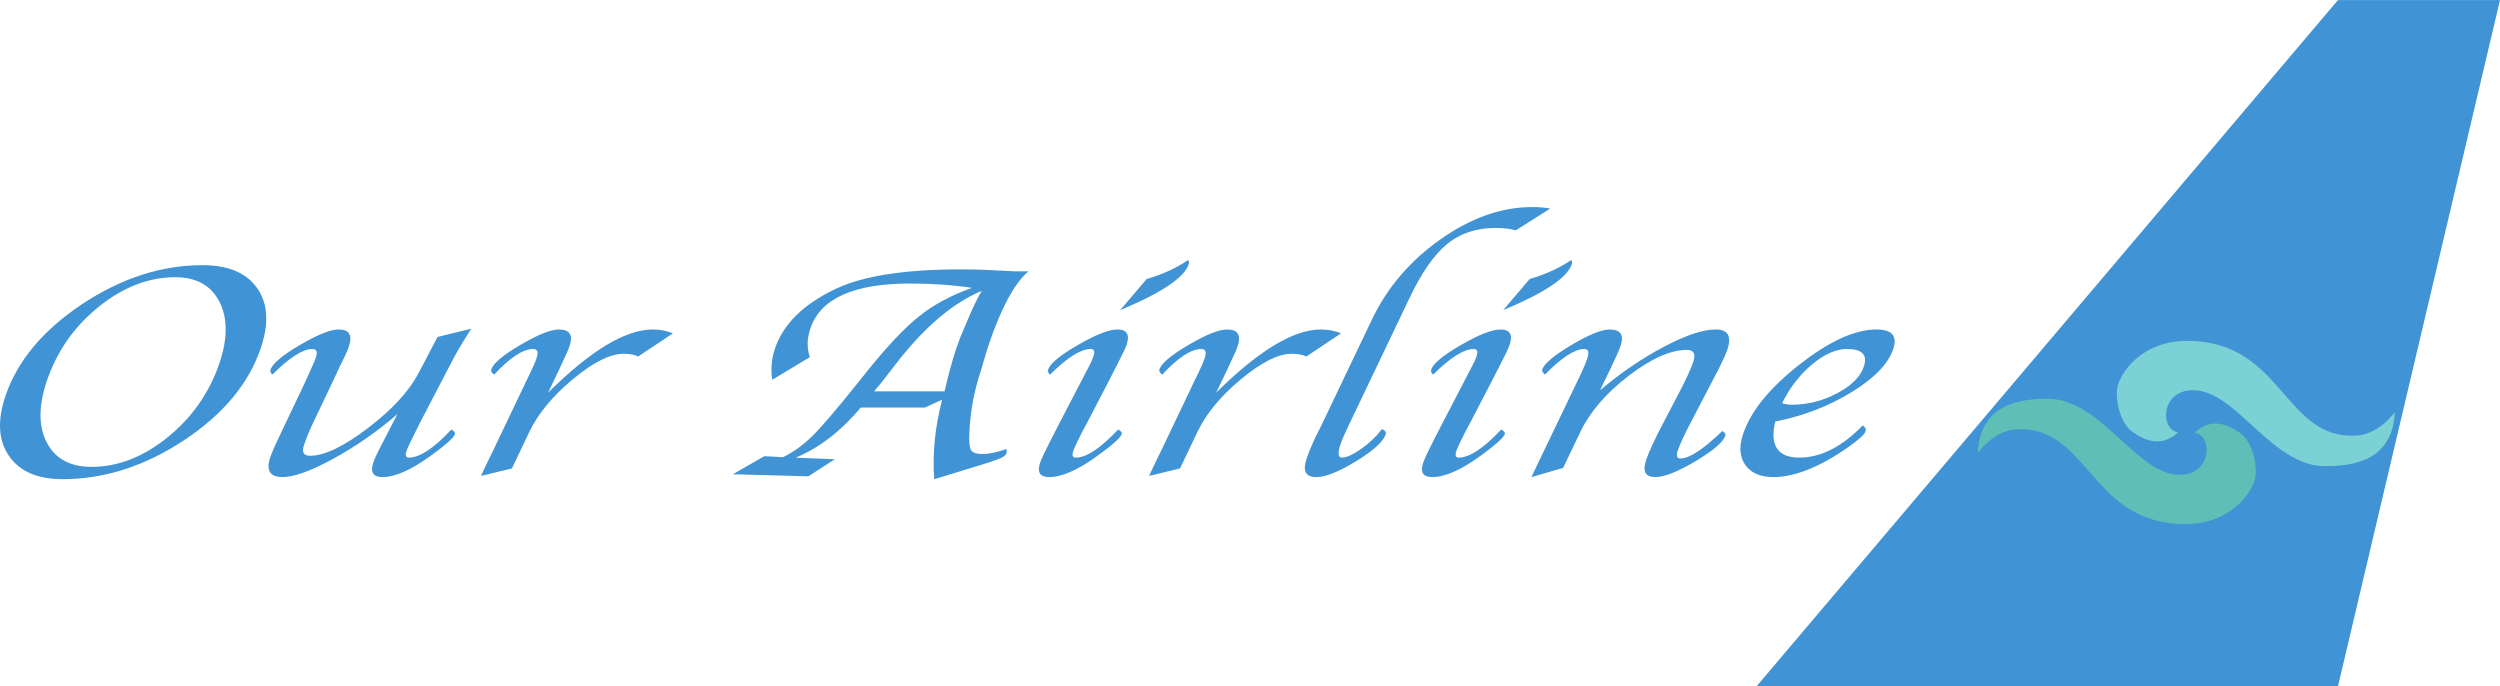 <?xml version="1.0" encoding="UTF-8"?>
<svg xmlns="http://www.w3.org/2000/svg" xmlns:xlink="http://www.w3.org/1999/xlink" width="176pt" height="48.31pt" viewBox="0 0 176 48.31" version="1.1">
<defs>
<clipPath id="clip1">
  <path d="M 123 0 L 176 0 L 176 48.309 L 123 48.309 Z M 123 0 "/>
</clipPath>
</defs>
<g id="surface1">
<g clip-path="url(#clip1)" clip-rule="nonzero">
<path style=" stroke:none;fill-rule:nonzero;fill:rgb(25.108%,57.564%,83.414%);fill-opacity:1;" d="M 123.668 48.309 L 164.594 0.004 L 176 0.004 L 164.594 48.309 L 123.668 48.309 "/>
</g>
<path style=" stroke:none;fill-rule:nonzero;fill:rgb(48.114%,81.873%,83.176%);fill-opacity:1;" d="M 168.598 29.004 C 168.438 32.5 165.578 32.816 163.672 32.816 C 159.91 32.816 157.422 27.469 154.402 27.469 C 152.07 27.469 152.07 30.273 153.344 30.434 C 152.211 31.465 151.117 31.094 150.164 30.434 C 149.145 29.727 148.941 27.965 149.051 27.336 C 149.25 26.207 150.801 23.996 153.977 23.996 C 160.703 23.996 160.758 30.91 165.836 30.672 C 167.504 30.598 168.598 29.004 168.598 29.004 "/>
<path style=" stroke:none;fill-rule:nonzero;fill:rgb(37.057%,74.806%,71.588%);fill-opacity:1;" d="M 139.238 31.891 C 139.395 28.395 142.258 28.074 144.164 28.074 C 147.926 28.074 150.414 33.426 153.434 33.426 C 155.766 33.426 155.766 30.617 154.492 30.461 C 155.625 29.43 156.719 29.797 157.672 30.461 C 158.691 31.168 158.895 32.93 158.785 33.559 C 158.586 34.684 157.035 36.895 153.855 36.895 C 147.129 36.895 147.078 29.984 142 30.219 C 140.328 30.297 139.238 31.891 139.238 31.891 "/>
<path style=" stroke:none;fill-rule:nonzero;fill:rgb(25.108%,57.564%,83.414%);fill-opacity:1;" d="M 6.449 32.867 C 8.305 32.867 10.098 32.168 11.82 30.77 C 13.539 29.367 14.754 27.629 15.453 25.555 C 16.035 23.816 16.035 22.375 15.441 21.23 C 14.848 20.086 13.812 19.516 12.336 19.516 C 10.461 19.516 8.66 20.215 6.934 21.609 C 5.207 23.008 3.992 24.75 3.289 26.84 C 2.703 28.586 2.703 30.027 3.301 31.164 C 3.895 32.301 4.945 32.867 6.449 32.867 Z M 4.398 33.734 C 2.641 33.734 1.387 33.191 0.637 32.102 C -0.113 31.016 -0.199 29.617 0.375 27.902 C 1.211 25.418 3.012 23.258 5.766 21.422 C 8.523 19.586 11.355 18.668 14.262 18.668 C 16.062 18.668 17.344 19.207 18.102 20.281 C 18.859 21.355 18.949 22.758 18.363 24.492 C 17.52 27 15.715 29.168 12.953 30.996 C 10.191 32.82 7.336 33.734 4.398 33.734 "/>
<path style=" stroke:none;fill-rule:nonzero;fill:rgb(25.108%,57.564%,83.414%);fill-opacity:1;" d="M 27.977 29.156 C 26.539 30.391 25.035 31.438 23.461 32.297 C 21.887 33.156 20.695 33.586 19.891 33.586 C 19 33.586 18.711 33.125 19.027 32.195 C 19.141 31.848 19.391 31.281 19.773 30.492 L 21.422 27.031 C 21.449 26.98 21.539 26.777 21.695 26.418 L 22.008 25.73 C 22.102 25.527 22.18 25.344 22.234 25.184 C 22.371 24.773 22.293 24.57 21.996 24.57 C 21.316 24.57 20.379 25.168 19.184 26.367 C 19.051 26.262 19.004 26.148 19.043 26.027 C 19.191 25.59 19.883 25.008 21.117 24.285 C 22.355 23.559 23.266 23.195 23.848 23.195 C 24.594 23.195 24.828 23.598 24.559 24.398 C 24.496 24.59 24.402 24.812 24.281 25.066 L 23.887 25.879 L 23.469 26.77 L 22.031 29.793 C 21.785 30.309 21.574 30.828 21.395 31.355 C 21.23 31.844 21.379 32.086 21.832 32.086 C 22.844 32.086 24.207 31.43 25.922 30.121 C 27.637 28.809 28.824 27.512 29.488 26.23 L 30.801 23.723 L 33.176 23.141 C 32.652 23.957 32.215 24.688 31.875 25.328 L 29.578 29.742 C 29.441 30.008 29.328 30.234 29.242 30.418 L 28.953 31 C 28.777 31.359 28.664 31.613 28.613 31.758 C 28.512 32.062 28.57 32.215 28.785 32.215 C 29.547 32.215 30.543 31.555 31.777 30.238 C 31.98 30.348 32.062 30.461 32.027 30.574 C 31.941 30.82 31.387 31.316 30.352 32.066 C 28.961 33.082 27.816 33.586 26.918 33.586 C 26.266 33.586 26.051 33.242 26.285 32.551 C 26.359 32.332 26.488 32.039 26.676 31.676 L 27.113 30.828 C 27.348 30.371 27.508 30.059 27.59 29.898 L 27.977 29.156 "/>
<path style=" stroke:none;fill-rule:nonzero;fill:rgb(25.108%,57.564%,83.414%);fill-opacity:1;" d="M 38.582 27.645 C 41.574 24.68 44.031 23.195 45.957 23.195 C 46.461 23.195 46.93 23.285 47.371 23.469 L 44.926 25.098 C 44.684 24.973 44.336 24.906 43.891 24.906 C 42.957 24.906 41.773 25.5 40.34 26.688 C 38.906 27.879 37.883 29.113 37.27 30.395 L 36.039 32.977 L 33.859 33.504 L 34.008 33.188 L 34.332 32.5 L 34.672 31.812 L 37.074 26.777 L 37.34 26.23 C 37.543 25.812 37.688 25.477 37.773 25.215 C 37.918 24.785 37.84 24.57 37.535 24.57 C 36.816 24.57 35.898 25.172 34.785 26.375 C 34.605 26.242 34.543 26.105 34.602 25.965 C 34.773 25.535 35.465 24.965 36.676 24.258 C 37.891 23.551 38.781 23.195 39.348 23.195 C 40.109 23.195 40.359 23.59 40.094 24.379 C 40.027 24.57 39.918 24.828 39.766 25.148 L 39.422 25.891 L 39 26.777 L 38.582 27.645 "/>
<path style=" stroke:none;fill-rule:nonzero;fill:rgb(25.108%,57.564%,83.414%);fill-opacity:1;" d="M 66.496 27.551 C 66.781 26.328 67.055 25.332 67.309 24.574 C 67.441 24.188 67.555 23.871 67.656 23.625 L 68.176 22.398 C 68.531 21.562 68.844 20.922 69.117 20.477 C 67.078 21.32 65.055 23.047 63.047 25.648 C 62.469 26.402 62.137 26.836 62.043 26.949 L 61.531 27.551 Z M 57.016 25.141 L 54.367 26.734 C 54.254 25.984 54.316 25.254 54.555 24.547 C 55.145 22.801 56.582 21.391 58.871 20.32 C 60.789 19.418 63.703 18.965 67.609 18.965 C 68.273 18.965 68.852 18.977 69.348 18.996 C 70.715 19.066 71.414 19.102 71.453 19.102 L 72.395 19.102 C 71.406 19.961 70.469 21.703 69.586 24.32 L 69.414 24.871 L 69.059 26.086 C 68.566 27.543 68.293 29.035 68.238 30.566 C 68.215 31.156 68.262 31.535 68.375 31.707 C 68.488 31.875 68.758 31.961 69.18 31.961 C 69.637 31.961 70.195 31.844 70.855 31.609 C 70.879 31.73 70.879 31.828 70.852 31.906 C 70.793 32.082 70.566 32.234 70.172 32.359 L 69.461 32.605 L 65.77 33.734 C 65.637 31.953 65.82 30.086 66.328 28.133 L 65.113 28.691 L 60.598 28.691 C 59.215 30.344 57.688 31.52 56.016 32.223 L 58.766 32.328 L 56.906 33.535 L 51.59 33.387 L 53.805 32.117 L 55.129 32.184 C 55.859 31.828 56.543 31.336 57.191 30.695 C 57.836 30.059 58.891 28.824 60.359 26.996 L 61.059 26.117 C 62.48 24.352 63.699 23.062 64.715 22.258 C 65.73 21.449 66.965 20.785 68.426 20.266 C 67.086 20.062 65.637 19.961 64.074 19.961 C 60.102 19.961 57.762 21.012 57.051 23.121 C 56.809 23.84 56.797 24.512 57.016 25.141 "/>
<path style=" stroke:none;fill-rule:nonzero;fill:rgb(25.108%,57.564%,83.414%);fill-opacity:1;" d="M 78.859 21.832 L 80.727 19.641 C 81.84 19.316 82.816 18.871 83.652 18.301 C 83.711 18.398 83.719 18.5 83.684 18.605 C 83.367 19.551 81.758 20.625 78.859 21.832 Z M 78.719 30.238 C 78.922 30.348 79.008 30.457 78.969 30.562 C 78.887 30.816 78.328 31.316 77.293 32.066 C 75.902 33.082 74.758 33.586 73.863 33.586 C 73.207 33.586 72.996 33.246 73.227 32.562 C 73.324 32.273 73.758 31.387 74.527 29.902 L 76.02 27.031 L 76.398 26.301 L 76.703 25.719 C 76.828 25.473 76.922 25.266 76.977 25.098 C 77.098 24.746 77.031 24.57 76.781 24.57 C 76.086 24.57 75.133 25.172 73.922 26.375 C 73.793 26.258 73.75 26.137 73.789 26.016 C 73.934 25.586 74.633 25.008 75.887 24.285 C 77.141 23.559 78.066 23.195 78.668 23.195 C 79.34 23.195 79.555 23.559 79.309 24.293 C 79.262 24.434 79.129 24.723 78.906 25.16 L 78.547 25.867 C 78.52 25.922 78.375 26.207 78.113 26.723 L 76.543 29.742 L 76.18 30.418 C 75.84 31.086 75.629 31.535 75.555 31.758 C 75.453 32.062 75.516 32.215 75.738 32.215 C 76.488 32.215 77.48 31.555 78.719 30.238 "/>
<path style=" stroke:none;fill-rule:nonzero;fill:rgb(25.108%,57.564%,83.414%);fill-opacity:1;" d="M 85.617 27.645 C 88.609 24.68 91.066 23.195 92.992 23.195 C 93.496 23.195 93.969 23.285 94.406 23.469 L 91.965 25.098 C 91.719 24.973 91.371 24.906 90.926 24.906 C 89.992 24.906 88.809 25.5 87.375 26.688 C 85.941 27.879 84.918 29.113 84.305 30.395 L 83.074 32.977 L 80.895 33.504 L 81.043 33.188 L 81.367 32.5 L 81.707 31.812 L 84.109 26.777 L 84.375 26.23 C 84.578 25.812 84.723 25.477 84.809 25.215 C 84.957 24.785 84.875 24.57 84.57 24.57 C 83.852 24.57 82.934 25.172 81.82 26.375 C 81.641 26.242 81.578 26.105 81.637 25.965 C 81.809 25.535 82.5 24.965 83.715 24.258 C 84.926 23.551 85.816 23.195 86.383 23.195 C 87.145 23.195 87.395 23.59 87.129 24.379 C 87.066 24.57 86.957 24.828 86.801 25.148 L 86.457 25.891 L 86.035 26.777 L 85.617 27.645 "/>
<path style=" stroke:none;fill-rule:nonzero;fill:rgb(25.108%,57.564%,83.414%);fill-opacity:1;" d="M 97.289 30.203 C 97.516 30.305 97.602 30.43 97.551 30.586 C 97.379 31.094 96.688 31.719 95.469 32.469 C 94.258 33.215 93.32 33.586 92.664 33.586 C 91.922 33.586 91.691 33.164 91.977 32.32 C 92.148 31.805 92.367 31.281 92.629 30.742 L 93.094 29.805 L 96.609 22.445 C 97.688 20.203 99.297 18.332 101.438 16.828 C 103.582 15.328 105.719 14.578 107.852 14.578 C 108.371 14.578 108.801 14.613 109.137 14.684 L 106.711 16.215 C 106.328 16.102 105.855 16.047 105.289 16.047 C 103.945 16.047 102.816 16.418 101.898 17.16 C 100.98 17.906 100.098 19.164 99.25 20.938 L 95.02 29.793 C 94.691 30.477 94.477 30.965 94.375 31.262 C 94.164 31.895 94.195 32.215 94.473 32.215 C 94.801 32.215 95.262 32.004 95.848 31.586 C 96.434 31.172 96.914 30.711 97.289 30.203 "/>
<path style=" stroke:none;fill-rule:nonzero;fill:rgb(25.108%,57.564%,83.414%);fill-opacity:1;" d="M 105.824 21.832 L 107.691 19.641 C 108.805 19.316 109.781 18.871 110.621 18.301 C 110.676 18.398 110.688 18.5 110.652 18.605 C 110.336 19.551 108.727 20.625 105.824 21.832 Z M 105.688 30.238 C 105.891 30.348 105.973 30.457 105.938 30.562 C 105.852 30.816 105.293 31.316 104.262 32.066 C 102.871 33.082 101.727 33.586 100.828 33.586 C 100.176 33.586 99.965 33.246 100.195 32.562 C 100.289 32.273 100.723 31.387 101.492 29.902 L 102.984 27.031 L 103.363 26.301 L 103.668 25.719 C 103.797 25.473 103.891 25.266 103.945 25.098 C 104.062 24.746 104 24.57 103.75 24.57 C 103.055 24.57 102.098 25.172 100.891 26.375 C 100.762 26.258 100.719 26.137 100.758 26.016 C 100.902 25.586 101.602 25.008 102.855 24.285 C 104.109 23.559 105.035 23.195 105.637 23.195 C 106.309 23.195 106.52 23.559 106.273 24.293 C 106.227 24.434 106.094 24.723 105.875 25.16 L 105.516 25.867 C 105.488 25.922 105.344 26.207 105.078 26.723 L 103.512 29.742 L 103.148 30.418 C 102.809 31.086 102.598 31.535 102.523 31.758 C 102.422 32.062 102.48 32.215 102.703 32.215 C 103.453 32.215 104.449 31.555 105.688 30.238 "/>
<path style=" stroke:none;fill-rule:nonzero;fill:rgb(25.108%,57.564%,83.414%);fill-opacity:1;" d="M 110.043 32.941 L 107.812 33.586 L 107.953 33.293 L 108.324 32.508 L 108.68 31.77 L 111.035 26.863 L 111.305 26.305 C 111.504 25.867 111.652 25.516 111.742 25.246 C 111.895 24.797 111.824 24.57 111.539 24.57 C 110.863 24.57 109.941 25.168 108.766 26.367 C 108.605 26.234 108.539 26.117 108.57 26.016 C 108.715 25.594 109.398 25.02 110.629 24.289 C 111.859 23.559 112.754 23.195 113.32 23.195 C 114.094 23.195 114.348 23.582 114.086 24.359 C 114.02 24.555 113.91 24.82 113.754 25.148 L 113.355 26.008 L 113.004 26.727 L 112.641 27.477 C 114.117 26.234 115.621 25.211 117.152 24.406 C 118.684 23.598 119.895 23.195 120.781 23.195 C 121.648 23.195 121.926 23.668 121.605 24.621 C 121.508 24.91 121.316 25.34 121.023 25.918 L 118.969 29.859 C 118.555 30.648 118.27 31.27 118.113 31.727 C 117.992 32.094 118.055 32.277 118.309 32.277 C 118.93 32.277 119.91 31.633 121.25 30.344 C 121.43 30.449 121.504 30.559 121.465 30.668 C 121.309 31.129 120.605 31.73 119.355 32.473 C 118.105 33.215 117.164 33.586 116.535 33.586 C 115.836 33.586 115.617 33.195 115.883 32.402 C 116.078 31.824 116.441 31.027 116.977 30.004 L 118.312 27.445 C 118.746 26.613 119.043 25.953 119.207 25.469 C 119.395 24.91 119.242 24.633 118.75 24.633 C 117.602 24.633 116.234 25.246 114.645 26.465 C 113.055 27.691 111.926 29.004 111.258 30.406 L 110.043 32.941 "/>
<path style=" stroke:none;fill-rule:nonzero;fill:rgb(25.108%,57.564%,83.414%);fill-opacity:1;" d="M 125.461 28.387 C 125.699 28.457 125.926 28.492 126.141 28.492 C 127.25 28.492 128.312 28.223 129.328 27.688 C 130.344 27.152 130.973 26.523 131.215 25.805 C 131.492 24.98 131.098 24.57 130.027 24.57 C 129.258 24.57 128.438 24.93 127.574 25.652 C 126.707 26.375 126.004 27.285 125.461 28.387 Z M 131.137 29.949 C 131.32 30.07 131.383 30.211 131.328 30.375 C 131.258 30.594 130.844 30.965 130.09 31.496 C 128.086 32.891 126.336 33.586 124.84 33.586 C 123.926 33.586 123.27 33.301 122.867 32.73 C 122.469 32.16 122.418 31.43 122.719 30.543 C 123.258 28.938 124.582 27.309 126.684 25.664 C 128.781 24.02 130.59 23.195 132.105 23.195 C 133.199 23.195 133.594 23.656 133.281 24.578 C 132.93 25.617 131.953 26.629 130.344 27.613 C 128.73 28.602 126.941 29.289 124.973 29.676 C 124.582 31.367 125.148 32.215 126.676 32.215 C 128.18 32.215 129.668 31.461 131.137 29.949 "/>
</g>
</svg>
